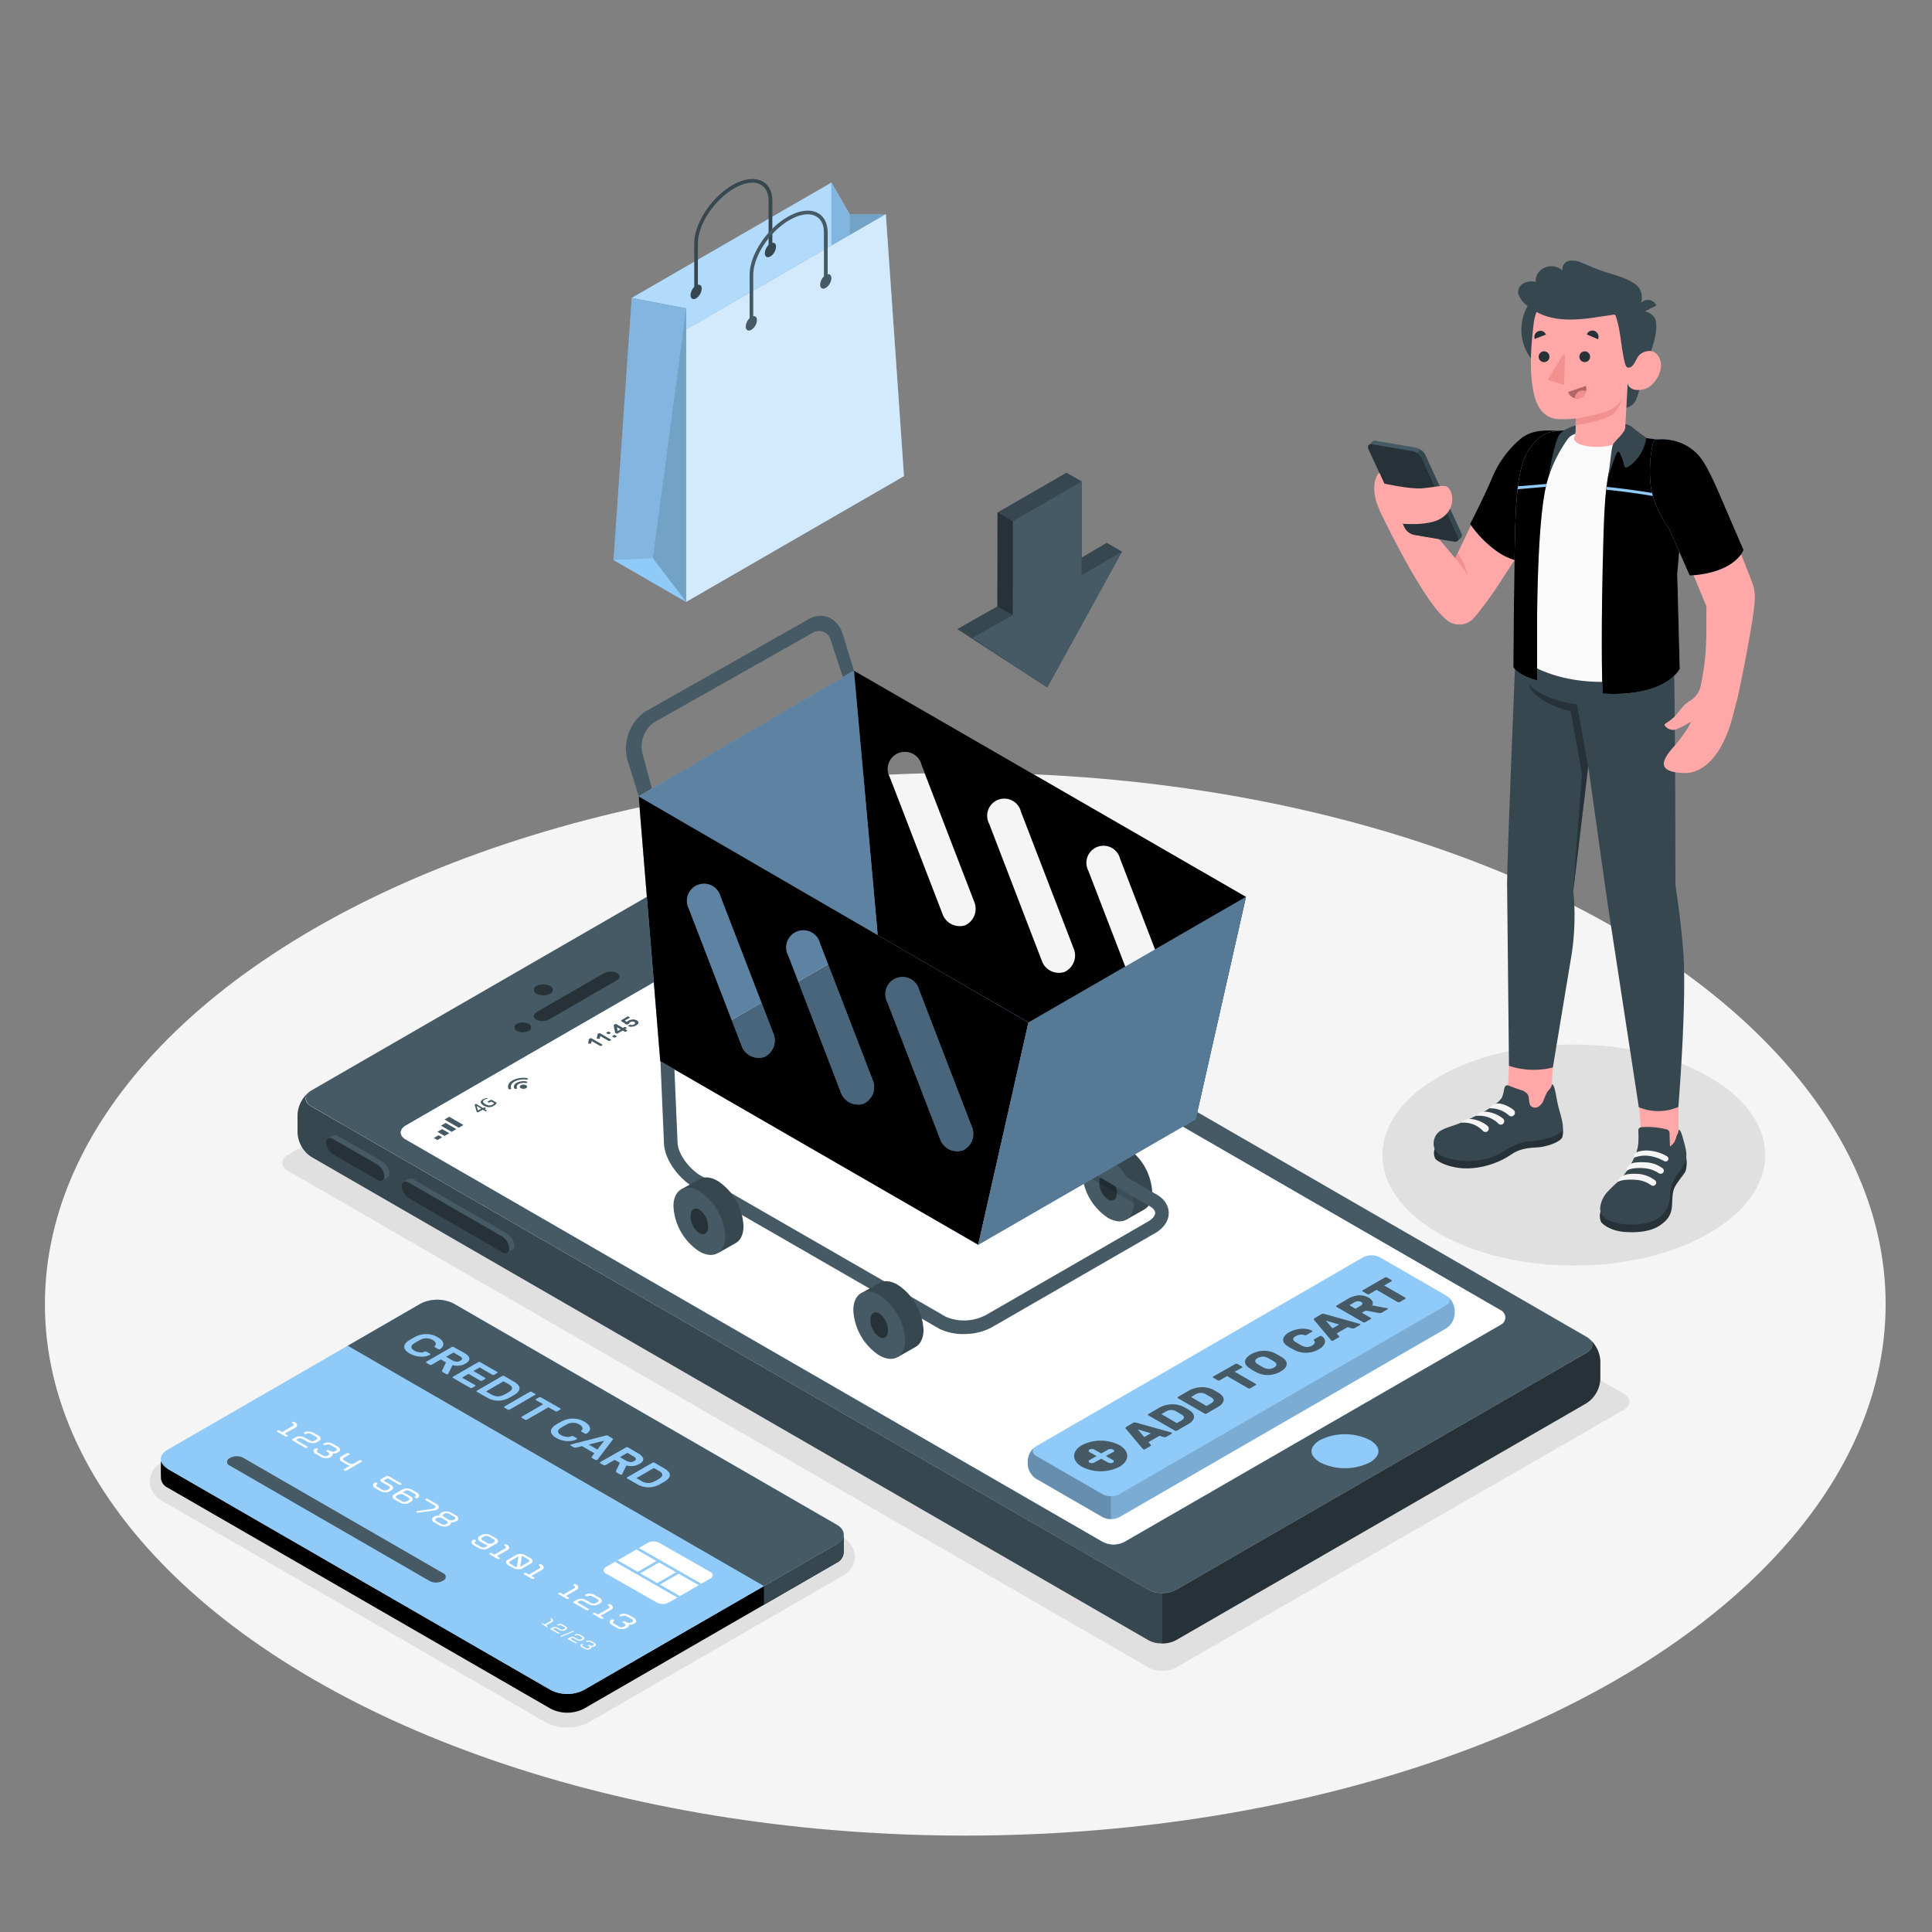 <svg xmlns="http://www.w3.org/2000/svg" xmlns:xlink="http://www.w3.org/1999/xlink" viewBox="0 0 500 500" xmlns:v="https://vecta.io/nano"><rect x="0" y="0" width="500" height="500" fill="#808080" stroke="none"/><style><![CDATA[.B{fill:#90caf9}.C{fill:#455a64}.D{fill:#37474f}.E{fill:#263238}.F{opacity:.15}.G{fill:#ffa8a7}.H{fill:#f28f8f}.I{fill:#f5f5f5}]]></style><defs><clipPath id="A"><path d="M183.84 408.51L173 414.77a3.24 3.24 0 0 1-2.94 0l-13.23-7.54a.89.89 0 0 1 0-1.69l10.84-6.26a3.24 3.24 0 0 1 2.94 0l13.22 7.54a.89.89 0 0 1 .01 1.69z" class="B"/></clipPath><path id="B" d="M388.53 342.71l-6.79 3.92-90.49 52.21a7.05 7.05 0 0 1-.73.36 6.07 6.07 0 0 1-4.66 0 7.05 7.05 0 0 1-.73-.36l-171.81-99.19-8.31-4.8a2.94 2.94 0 0 1-.78-.61c-.86-.94-.59-2.15.78-2.95l97.24-56.13a6.12 6.12 0 0 1 3.77-1 3.47 3.47 0 0 1 .93.25 3 3 0 0 1 .48.23l181.1 104.56a2.06 2.06 0 0 1 0 3.51z"/><path id="C" d="M221 173.56l6.17 68.56 82.28 47.5 13-57.51zm28.77 65.92a4.73 4.73 0 0 1-5.9-3.06l-13.6-35.29a4.44 4.44 0 1 1 8.23-3.13l13.6 35.29a4.72 4.72 0 0 1-2.32 6.19zm25.69 12.08a4.71 4.71 0 0 1-5.9-3.05L256 213.22a4.44 4.44 0 1 1 8.22-3.17l13.6 35.29a4.71 4.71 0 0 1-2.35 6.22zm25.69 12.09a4.71 4.71 0 0 1-5.9-3l-13.59-35.29a4.43 4.43 0 1 1 8.21-3.17l13.6 35.29a4.71 4.71 0 0 1-2.31 6.17z"/><path id="D" d="M165.29 206.11l5.59 68.52 82.28 47.5 13-57.5zm32.48 67.45a4.73 4.73 0 0 1-5.9-3.06l-13.59-35.29a4.43 4.43 0 1 1 8.21-3.16l13.6 35.28a4.72 4.72 0 0 1-2.32 6.23zm25.69 12.08a4.71 4.71 0 0 1-5.9-3.05L204 247.3a4.44 4.44 0 1 1 8.22-3.17l13.59 35.29a4.71 4.71 0 0 1-2.35 6.22zm25.69 12.09a4.7 4.7 0 0 1-5.89-3.05l-13.6-35.29a4.44 4.44 0 1 1 8.22-3.17l13.59 35.29a4.71 4.71 0 0 1-2.32 6.22z"/><path id="E" d="M151.13 442.19l65.43-37.78a3.08 3.08 0 0 0 1.77-2.7v-4.64l-1.78 2.52-49.55 28.6-15.89 9.17a9.47 9.47 0 0 1-8.61 0l-99.1-57.21-1.72-2c-.04 0-.09 3.42 0 4.56A3 3 0 0 0 43.4 385l99.11 57.2a9.46 9.46 0 0 0 8.62-.01z"/><path id="F" d="M183.84 408.51L173 414.77a3.24 3.24 0 0 1-2.94 0l-13.23-7.54a.89.89 0 0 1 0-1.69l10.84-6.26a3.24 3.24 0 0 1 2.94 0l13.22 7.54a.89.89 0 0 1 .01 1.69z"/><path id="G" d="M403.65,111.51c-3.43-.13-7.16-.56-10.43,2.3a26.6,26.6,0,0,0-7.14,10c-2.21,5.2-5.63,11.79-5.63,11.79a28.75,28.75,0,0,0,6.4,6.68,16.21,16.21,0,0,0,7.69,3.23Z"/><path id="H" d="M392.21 134.42c.33-7.95 1-15 3.92-18.71s4.55-4.44 11.57-4.33v.48a2.6 2.6 0 0 0-2 1.15 41.4 41.4 0 0 0-5.4 12c-2 7.73-2.39 25-2.5 34.29v16.79s-4.7-1.1-6.15-3.45c0 0 .22-30.26.56-38.22z"/><path id="I" d="M416.48 121.76c1-4.24 3.07-7 4-9.19l8.78 1.24c3.23 1.49 7.43 5 7.12 8.6l-2.3 26.06.64 24.68c-5 7.79-20 6.35-20 6.35s-.43-11.1.05-32.54c.3-12.02.44-19.8 1.71-25.2z"/><path id="J" d="M428.09 113.81a13.6 13.6 0 0 1 8.31 1.46c3.71 2.24 5 4.2 9.47 14.62l5.35 12.43s-2 5.94-13.94 6.62l-5.35-12.2s-4.44-5.53-4.85-12.36 1.01-10.57 1.01-10.57z"/></defs><ellipse cx="249.81" cy="337.53" rx="238.19" ry="137.52" class="I"/><g fill="#e0e0e0"><path d="M421.52 361.94a1.74 1.74 0 0 0-.15-.26 2 2 0 0 0-.14-.16.9.9 0 0 0-.15-.19l-.18-.17a4.21 4.21 0 0 0-.64-.45L197.57 232.15a8 8 0 0 0-7.18 0L74.51 298.87a3.37 3.37 0 0 0-.42.27s-.11.07-.15.11a2.88 2.88 0 0 0-.6.68 1 1 0 0 0-.1.17 1.31 1.31 0 0 0-.12.28 2.25 2.25 0 0 0-.05.22 1.53 1.53 0 0 0 0 .36 2 2 0 0 0 0 .25 2.29 2.29 0 0 0 .07.28 1.69 1.69 0 0 0 .12.27 3.11 3.11 0 0 0 1.25 1.24l222.7 128.55a6.79 6.79 0 0 0 2.13.73 10 10 0 0 0 1.46.12 9.87 9.87 0 0 0 1.44-.11 3.55 3.55 0 0 0 .47-.09 6.76 6.76 0 0 0 1.29-.44c.14-.06.26-.14.39-.21l115.87-66.71c1.36-.78 1.74-1.9 1.26-2.9z"/><ellipse cx="407.31" cy="298.93" rx="49.53" ry="28.6"/><path d="M146.8,447.06a11.68,11.68,0,0,1-5.76-1.43l-99.2-57.26-.09-.07a5.76,5.76,0,0,1-3-4.93,5.91,5.91,0,0,1,3.24-5l65.44-37.78a12.47,12.47,0,0,1,11.52,0L218,397.84a5.91,5.91,0,0,1,3.23,5,5.71,5.71,0,0,1-2.89,4.81,3.94,3.94,0,0,1-.4.26l-49.52,28.57-15.88,9.17a11.68,11.68,0,0,1-5.76,1.42Z"/></g><path d="M411.86 347.2a1.22 1.22 0 0 0-.16-.26 1.83 1.83 0 0 0-.13-.16.9.9 0 0 0-.16-.19l-.17-.16a3.73 3.73 0 0 0-.65-.46L194 220.9a8 8 0 0 0-7.18 0L80.58 282.21l-.43.27-.14.12a2.64 2.64 0 0 0-.6.67 1.47 1.47 0 0 0-.22.46 1.42 1.42 0 0 0 0 .22 1.47 1.47 0 0 0 0 .36 2.11 2.11 0 0 0 0 .25 2.86 2.86 0 0 0 .07.28 2.18 2.18 0 0 0 .11.27 3.13 3.13 0 0 0 1.28 1.24l216.56 125.08a6.53 6.53 0 0 0 2.13.72 8.81 8.81 0 0 0 1.46.13 8.66 8.66 0 0 0 1.44-.12 3.55 3.55 0 0 0 .47-.09 6.13 6.13 0 0 0 1.29-.44c.14-.06.26-.13.39-.2l106.2-61.32c1.41-.79 1.79-1.91 1.27-2.91zm-23.33-4.44l-6.79 3.93-90.49 52.2a5.49 5.49 0 0 1-.73.36 6.07 6.07 0 0 1-4.66 0 5.49 5.49 0 0 1-.73-.36L113.32 299.7l-8.32-4.79a3.18 3.18 0 0 1-.78-.62c-.86-.94-.59-2.14.78-2.94l97.24-56.14a6.12 6.12 0 0 1 3.77-1.05 3.47 3.47 0 0 1 .93.25 3 3 0 0 1 .48.23L388.53 339.2a2.06 2.06 0 0 1 0 3.56z" class="C"/><path d="M80.16 282.49a8.05 8.05 0 0 0-3.16 5.95v4.74a7.93 7.93 0 0 0 3.59 6.23l216.59 125.06a6.81 6.81 0 0 0 2.64.81c.32 0 .63.05 1 .06h0v-13.06h0a11.65 11.65 0 0 1-1.46-.12 6.61 6.61 0 0 1-2.14-.74L80.58 286.35c-1.83-1.05-1.98-2.72-.42-3.86z" class="D"/><path d="M354.49 372.67a14.45 14.45 0 0 0-12.82 0 5.17 5.17 0 0 0-1.92 1.75c-1.15 2 1 3.5 1.92 4.06a14.45 14.45 0 0 0 12.82 0 5.42 5.42 0 0 0 1.92-1.75c1.15-2-.97-3.5-1.92-4.06z" class="B"/><path d="M142.37 257.18a1.07 1.07 0 0 0 0-2 3.88 3.88 0 0 0-3.51 0 1.07 1.07 0 0 0 0 2 3.88 3.88 0 0 0 3.51 0zm-5.51 9.6a1 1 0 0 0 0-1.8 3.49 3.49 0 0 0-3.12 0 1 1 0 0 0 0 1.8 3.43 3.43 0 0 0 3.12 0zm5.27-2.97l17.44-10.07c1-.55 1-1.42.1-1.94a3.7 3.7 0 0 0-3.35.07l-17.44 10.06c-.95.56-1 1.42-.1 1.94a3.7 3.7 0 0 0 3.35-.06zm268.94 82.48c1.48 1.15 1.32 2.78-.48 3.82l-106.21 61.32a7.22 7.22 0 0 1-3.59.85v13.05a7.29 7.29 0 0 0 3.58-.86l106.21-61.31a7.91 7.91 0 0 0 3.59-6.22v-4.75a8.05 8.05 0 0 0-3.1-5.9z" class="E"/><path d="M131.24 319.27a4 4 0 0 1 1.86 3.08 1.14 1.14 0 0 1-.52 1.08l-1.3.76a1.37 1.37 0 0 1-1.34-.15l-24.15-14a4 4 0 0 1-1.85-3.08 1.2 1.2 0 0 1 .47-1.06l1.34-.78a1.37 1.37 0 0 1 1.34.15z" class="C"/><path d="M129.94 320l-24.15-13.94c-1-.59-1.85-.17-1.85.94a4 4 0 0 0 1.85 3.08l24.15 14c1 .59 1.86.17 1.86-.94a4 4 0 0 0-1.86-3.14z" class="E"/><path d="M98.91 300.6a4 4 0 0 1 1.86 3.09 1.17 1.17 0 0 1-.51 1.08l-1.3.76a1.37 1.37 0 0 1-1.34-.16l-11.39-6.57a4 4 0 0 1-1.85-3.08 1.15 1.15 0 0 1 .47-1.06c.22-.15 1.1-.65 1.34-.78a1.34 1.34 0 0 1 1.34.15z" class="C"/><path d="M97.62 301.35l-11.39-6.57c-1-.59-1.85-.17-1.85.94a4 4 0 0 0 1.85 3.08l11.39 6.57c1 .59 1.85.17 1.85-.94a4 4 0 0 0-1.85-3.08z" class="E"/><use xlink:href="#B" class="B"/><use xlink:href="#B" fill="#fff" opacity=".8"/><g class="C"><path d="M125.54 287.51a.48.48 0 0 1-.14-.05l-.47-.28-1.15.67a.18.18 0 0 1-.2 0l-.17-.09-.08-.06a.43.43 0 0 1 0-.07l-.48-1.69a.23.23 0 0 1 0-.07.17.17 0 0 1 .06-.06l.16-.09a.28.28 0 0 1 .15 0 .37.37 0 0 1 .15.05l1.66 1 .26-.14a.18.18 0 0 1 .13 0 .3.3 0 0 1 .15.05l.11.06c.05 0 .08.06.08.08s0 .05-.07.08l-.25.15.48.27a.19.19 0 0 1 .08.08s0 .05-.08.08l-.19.12a.37.37 0 0 1-.19-.09zm-1-.6l-1.18-.69.35 1.17z"/><path d="M126.62 286.55a3.2 3.2 0 0 1-1.44-.44c-.47-.28-.73-.55-.76-.83s.16-.54.56-.78a3.43 3.43 0 0 1 .52-.23 2.78 2.78 0 0 1 .53-.11h.08l.1.19h-.07a1.94 1.94 0 0 0-.75.24c-.27.16-.4.34-.38.54s.22.39.59.6a2.33 2.33 0 0 0 1 .35 1.65 1.65 0 0 0 .89-.21l.26-.18a.73.73 0 0 0 .15-.17l-.78-.45-.48.27a.19.19 0 0 1-.14 0 .3.3 0 0 1-.14-.05l-.11-.06s-.08-.06-.08-.08 0-.05.07-.08l.76-.44a.34.34 0 0 1 .16 0 .29.29 0 0 1 .17.06l1.11.64a.18.18 0 0 1 .08.06v.06a1.29 1.29 0 0 1-.66.66 2.41 2.41 0 0 1-1.24.44zm9.51-5.7c.37.22.37.56 0 .77a1.42 1.42 0 0 1-1.33 0c-.37-.21-.37-.55 0-.77a1.48 1.48 0 0 1 1.33 0zm-2.42-.63c-.67.39-.88.95-.62 1.44a.43.43 0 0 0 .4.15h0c.22 0 .38-.15.31-.27-.19-.35 0-.74.43-1a2.65 2.65 0 0 1 1.75-.25c.22 0 .44 0 .47-.18h0c0-.11-.09-.2-.26-.24a4 4 0 0 0-2.48.35z"/><path d="M132.64 279.61c-1 .57-1.36 1.38-1.07 2.13 0 .11.21.18.4.17h0c.22 0 .36-.14.31-.26-.23-.61.06-1.27.87-1.74a5.08 5.08 0 0 1 3-.51c.22 0 .43 0 .45-.18h0c0-.11-.11-.21-.3-.23a6.08 6.08 0 0 0-3.66.62zm19.67-9.52a.21.21 0 0 1-.11 0v-.07l.2-1v-.07l.06-.06.35-.2a.2.2 0 0 1 .11 0 .21.21 0 0 1 .12 0l2.86 1.65a.06.06 0 0 1 0 .06.07.07 0 0 1 0 .07l-.36.21a.24.24 0 0 1-.12 0 .21.21 0 0 1-.12 0l-2.18-1.26-.12.58-.06.06a.27.27 0 0 1-.13 0zm2.24-1.29a.21.21 0 0 1-.12 0 .09.09 0 0 1 0-.07l.21-1a.19.19 0 0 1 0-.07l.05-.06.35-.2a.21.21 0 0 1 .12 0 .24.24 0 0 1 .12 0l2.85 1.65v.07a.07.07 0 0 1 0 .06l-.36.21a.21.21 0 0 1-.12 0h-.12l-2.18-1.26-.13.65a.14.14 0 0 1-.07.06.22.22 0 0 1-.12 0zm2.8-1.8a.27.27 0 0 1 .12 0 .21.21 0 0 1 .12 0l.44.25a.06.06 0 0 1 0 .06.08.08 0 0 1 0 .07l-.41.24h-.12a.21.21 0 0 1-.12 0l-.44-.25a.08.08 0 0 1 0-.07.09.09 0 0 1 0-.07zm1.55.89a.26.26 0 0 1 .24 0l.43.25s.05 0 .05.07a.1.1 0 0 1-.05.07l-.41.23a.25.25 0 0 1-.24 0l-.43-.25s-.05 0-.05-.07a.07.07 0 0 1 .05-.06zm3.03-.89a.26.26 0 0 1-.24 0l-.53-.3-1.37.79h-.12a.22.22 0 0 1-.12 0l-.31-.18c-.05 0-.07-.05-.08-.08a.17.17 0 0 1 0-.1l-.34-1.75a.15.15 0 0 1 .07-.17l.34-.2h.12.11l1.77 1 .38-.22h.12.12l.31.19a.07.07 0 0 1 .05.06s0 .05-.05.07l-.38.22.54.31s.05 0 0 .07a.08.08 0 0 1 0 .07zm-1.33-.62l-.94-.55.19 1zm.13-2.16a.1.1 0 0 1 0-.07v-.07l1.66-1a.25.25 0 0 1 .24 0l.31.18s.05 0 .05.07 0 .05-.05.07l-1.24.71.52.36a.73.73 0 0 1 .18-.17l.18-.12a2.47 2.47 0 0 1 .53-.22 2.13 2.13 0 0 1 .56-.1 2.09 2.09 0 0 1 .56 0 2 2 0 0 1 .53.2 1 1 0 0 1 .39.34.45.45 0 0 1 .08.33.53.53 0 0 1-.17.32 2.19 2.19 0 0 1-.4.3 3.33 3.33 0 0 1-.59.26 2.91 2.91 0 0 1-.55.1 2.67 2.67 0 0 1-.5 0 1.65 1.65 0 0 1-.41-.14s-.05 0-.05-.07 0-.05.05-.07l.36-.21h.11.12a1.23 1.23 0 0 0 .25.05h.24l.22-.07.2-.1c.17-.1.26-.2.27-.32s-.06-.21-.22-.3a.81.81 0 0 0-.48-.1 1.16 1.16 0 0 0-.55.15 1.46 1.46 0 0 0-.19.13.58.58 0 0 0-.08.1.2.2 0 0 1 0 .08.19.19 0 0 1-.08.07l-.41.24h-.12-.11zm-47.53 30.82l-.92-.53 1.22-.71.92.53-1.22.71zm1.84-1.06l-1.84-1.06 1.22-.71 1.84 1.06-1.22.71zm1.84-1.06l-2.76-1.6 1.22-.7 2.77 1.59-1.23.71zm1.84-1.06l-3.68-2.13 1.23-.71 3.67 2.13-1.22.71zm83.18-51.48a1.37 1.37 0 0 0-.72.11l-4.59 2.64c-.3.17-.22.49.17.72l1.68 1a2 2 0 0 0 .81.24 1.43 1.43 0 0 0 .36 0 1 1 0 0 0 .36-.1l4.59-2.64c.29-.18.22-.49-.18-.72l-1.67-1a2 2 0 0 0-.81-.25zm-2.7 4.5a.78.78 0 0 1-.34-.12l-1.68-1c-.29-.17-.35-.42-.13-.55l4.59-2.64a.53.53 0 0 1 .19-.06h.11a.81.81 0 0 1 .35.12l1.67 1c.29.17.35.42.14.54l-4.59 2.65a.64.64 0 0 1-.31.06zm-.99-1.96l2 1.14-.72.42a.44.44 0 0 1-.25 0l-1.47-.85c-.21-.12-.26-.31-.1-.41z"/><path d="M198.55 242.73l.86-.5 1.98 1.14-.87.5-1.97-1.14zm1.2-.69l.85-.5 1.99 1.15-.86.5-1.98-1.15zm2.18-1.11l1.43.83c.26.15.21.37-.15.57l-.29.17-2-1.15.69-.39a.41.41 0 0 1 .32-.03zm.96-.41a1.23 1.23 0 0 1 .85.23l.31.18c.34.2.53.42.4.5l-.21.14-1.58-.91zm-12.68 7.58l3.56-3.09 1.88 2.67-2.46-.67-2.98 1.09z"/></g><path d="M266 378.05v.88a4.82 4.82 0 0 0 2.19 3.79l17.16 9.9a4.83 4.83 0 0 0 4.38 0l84.57-48.85a4.85 4.85 0 0 0 2.19-3.8v-.87a4.85 4.85 0 0 0-2.19-3.8l-17.16-9.9a4.83 4.83 0 0 0-4.38 0l-84.57 48.86a4.85 4.85 0 0 0-2.19 3.79z" class="B"/><path d="M374.55 335.5c.91.69.81 1.7-.29 2.33l-84.57 48.86a4.61 4.61 0 0 1-2.19.53v5.92a4.44 4.44 0 0 0 2.2-.52l84.56-48.85a4.88 4.88 0 0 0 2.19-3.8v-.87a4.87 4.87 0 0 0-1.9-3.6z" class="F"/><path d="M267.82 374.49a4.9 4.9 0 0 0-1.86 3.56v.88a4.81 4.81 0 0 0 2.2 3.79l17.15 9.9a4.38 4.38 0 0 0 2.19.52v-5.92a4.58 4.58 0 0 1-2.19-.53l-17.16-9.9c-1.09-.62-1.15-1.6-.33-2.3z" opacity=".3"/><path d="M293.21 368.25a.88.88 0 0 1 .44-.12 2.06 2.06 0 0 1 .39.05l9 2.52.2.07a.16.16 0 0 1 .09.14s0 .09-.09.13l-1.34.77a.79.79 0 0 1-.39.12.8.8 0 0 1-.29 0l-1.18-.34-2.82 1.63.59.68a.24.24 0 0 1 .06.17c0 .07-.07.14-.21.22l-1.34.77a.41.41 0 0 1-.23.06.45.45 0 0 1-.24-.06.28.28 0 0 1-.11-.11l-4.38-5.2a.39.39 0 0 1-.08-.22c0-.09.07-.17.21-.25zm2.92 3.67l1.72-1-3.41-1zm3.87-7.59a6.68 6.68 0 0 1 1.56-.65 7.85 7.85 0 0 1 1.65-.25 6.31 6.31 0 0 1 1.63.15 6 6 0 0 1 1.48.52l.41.23.36.21.35.2.38.23a3 3 0 0 1 .93.86 1.52 1.52 0 0 1 .26.92 1.79 1.79 0 0 1-.42.95 3.89 3.89 0 0 1-1.11.89l-2.86 1.65a.52.52 0 0 1-.29.07.49.49 0 0 1-.28-.07l-6.86-3.95c-.08-.05-.12-.1-.12-.17a.18.18 0 0 1 .12-.16zm4.31.88a2.63 2.63 0 0 0-2.66.13l-1.08.63 4 2.33 1.13-.66c.89-.51.95-1 .17-1.51l-.41-.25-.38-.22-.37-.21zm3.36-5.31a6.68 6.68 0 0 1 1.56-.65 7.84 7.84 0 0 1 1.66-.25 6.74 6.74 0 0 1 1.62.15 5.76 5.76 0 0 1 1.48.52l.42.23.35.21.35.2.39.23a3.08 3.08 0 0 1 .92.86 1.46 1.46 0 0 1 .26.92 1.69 1.69 0 0 1-.41.95 4 4 0 0 1-1.11.89l-2.87 1.65a.51.51 0 0 1-.28.07.52.52 0 0 1-.29-.07l-6.86-3.95a.22.22 0 0 1-.12-.17.19.19 0 0 1 .12-.16zm4.31.88a2.63 2.63 0 0 0-2.66.13l-1.08.63 4 2.33 1.14-.66c.89-.51.94-1 .17-1.51l-.41-.25-.38-.22-.38-.21zm7.72-7.78a.51.51 0 0 1 .28-.07.52.52 0 0 1 .29.07l1.13.65a.18.18 0 0 1 .11.16.19.19 0 0 1-.11.17l-1.87 1.02 5.44 3.14c.08 0 .12.1.12.17a.19.19 0 0 1-.12.16l-1.39.8a.49.49 0 0 1-.28.07.52.52 0 0 1-.29-.07l-5.44-3.14-1.87 1.08a.65.65 0 0 1-.29.07.58.58 0 0 1-.28-.07l-1.13-.65c-.08-.05-.12-.1-.12-.17a.19.19 0 0 1 .12-.16zm3.64 1.06a3 3 0 0 1-.86-.8 1.4 1.4 0 0 1-.27-.9 1.83 1.83 0 0 1 .41-.95 4.28 4.28 0 0 1 1.15-.93 6.75 6.75 0 0 1 1.61-.66 7.3 7.3 0 0 1 1.64-.24 6.17 6.17 0 0 1 1.56.16 5.77 5.77 0 0 1 1.38.49l1 .54.91.55a3 3 0 0 1 .86.8 1.4 1.4 0 0 1 .27.9 1.65 1.65 0 0 1-.41 1 3.89 3.89 0 0 1-1.15.92 6.59 6.59 0 0 1-1.61.68 7.2 7.2 0 0 1-1.64.23 6.17 6.17 0 0 1-1.56-.16 5.93 5.93 0 0 1-1.38-.49l-1-.53zm6.49-1.63l-.4-.26-.46-.28-.49-.27-.43-.22a2.54 2.54 0 0 0-.6-.22 2.74 2.74 0 0 0-.64-.08 2.63 2.63 0 0 0-.67.09 2.94 2.94 0 0 0-.67.27 1.49 1.49 0 0 0-.47.39.64.64 0 0 0-.15.39.62.62 0 0 0 .13.37 1.43 1.43 0 0 0 .38.34 3.59 3.59 0 0 0 .38.25l.47.28.48.27a4.83 4.83 0 0 0 .45.23 2.91 2.91 0 0 0 1.25.3 2.46 2.46 0 0 0 1.33-.37c.44-.25.64-.5.62-.76a1 1 0 0 0-.51-.72zm5.38-5.17l.37.23.5.29.51.3.41.21a2.49 2.49 0 0 0 .56.21 2.59 2.59 0 0 0 .63.1 3.14 3.14 0 0 0 .67-.08 2.48 2.48 0 0 0 .71-.29 1.73 1.73 0 0 0 .5-.39.87.87 0 0 0 .18-.34.47.47 0 0 0 0-.29 1 1 0 0 0-.16-.23.59.59 0 0 1-.12-.21s.06-.11.18-.18l1.39-.8a.55.55 0 0 1 .46 0 1.93 1.93 0 0 1 .76.74 1.29 1.29 0 0 1 .13.88 2.21 2.21 0 0 1-.49.93 4.06 4.06 0 0 1-1.1.87 6.42 6.42 0 0 1-1.59.65 6.7 6.7 0 0 1-1.64.24 6.2 6.2 0 0 1-1.57-.16 5.16 5.16 0 0 1-1.37-.49l-1-.52c-.38-.19-.64-.38-.93-.57a2.74 2.74 0 0 1-.86-.78 1.5 1.5 0 0 1-.26-.91 1.73 1.73 0 0 1 .4-.95 3.83 3.83 0 0 1 1.14-.92 6.51 6.51 0 0 1 1.51-.63 8.3 8.3 0 0 1 1.6-.29 6.44 6.44 0 0 1 1.53.08 3.94 3.94 0 0 1 1.28.43.17.17 0 0 1 .1.14.14.14 0 0 1-.1.13l-1.39.81a.62.62 0 0 1-.31.1 2.36 2.36 0 0 1-.35-.07 2.15 2.15 0 0 0-.4-.09 2 2 0 0 0-.5 0 3.47 3.47 0 0 0-.59.1 3 3 0 0 0-.68.3 1.46 1.46 0 0 0-.5.41.62.62 0 0 0-.14.38.64.64 0 0 0 .16.37 2.37 2.37 0 0 0 .37.29zm6.72-7.14a.88.88 0 0 1 .44-.12 2.06 2.06 0 0 1 .39.05l9 2.52.2.07c.07 0 .1.08.1.14s0 .09-.1.13l-1.33.77a.86.86 0 0 1-.4.12 1 1 0 0 1-.28 0l-1.18-.34-2.83 1.63.59.68a.24.24 0 0 1 .06.17c0 .07-.07.14-.21.22l-1.34.78a.55.55 0 0 1-.46 0 .34.34 0 0 1-.12-.12l-4.37-5.2a.33.33 0 0 1-.08-.22c0-.09.06-.17.2-.26zm2.92 3.67l1.72-1-3.41-1zm3.94-7.63a7.85 7.85 0 0 1 1.4-.63 5.87 5.87 0 0 1 1.38-.29 4.78 4.78 0 0 1 1.36.1 4.48 4.48 0 0 1 1.28.5 2.16 2.16 0 0 1 1 1 1 1 0 0 1-.13 1l3.84.7a.37.37 0 0 1 .15.05c.07 0 .1.08.1.14s0 .09-.1.13l-1.44.83a.66.66 0 0 1-.4.12h-.33l-3.45-.63-1 .56 2.27 1.31c.08 0 .12.1.12.17a.19.19 0 0 1-.12.16l-1.39.8a.51.51 0 0 1-.28.07.52.52 0 0 1-.29-.07l-6.86-3.95a.19.19 0 0 1-.11-.17.2.2 0 0 1 .11-.17zm2 2.55L352 338a1.33 1.33 0 0 0 .57-.52c.08-.18 0-.36-.32-.53a1.36 1.36 0 0 0-.91-.18 2.48 2.48 0 0 0-.91.32l-1.2.7zm7.6-8.09a.64.64 0 0 1 .58 0l1.12.65a.19.19 0 0 1 .12.16c0 .07 0 .12-.12.17l-1.87 1.08 5.45 3.14a.19.19 0 0 1 .11.17.18.18 0 0 1-.11.16l-1.39.81a.73.73 0 0 1-.58 0l-5.44-3.15-1.87 1.08a.61.61 0 0 1-.28.07.62.62 0 0 1-.29-.07l-1.13-.65a.21.21 0 0 1-.11-.17.19.19 0 0 1 .11-.16zM280 374c-2.69 1.55-2.69 4.06 0 5.6a10.72 10.72 0 0 0 9.71 0c2.68-1.54 2.68-4.05 0-5.6a10.72 10.72 0 0 0-9.71 0zm8 1.83l-1.8 1 1.8 1a.36.36 0 0 1 0 .69 1.31 1.31 0 0 1-1.19 0l-1.81-1-1.8 1a1.31 1.31 0 0 1-1.19 0 .36.36 0 0 1 0-.69l1.8-1-1.8-1a.36.36 0 0 1 0-.69 1.31 1.31 0 0 1 1.19 0l1.8 1 1.81-1a1.31 1.31 0 0 1 1.19 0 .362.362 0 0 1-.08.72z" class="C"/><path d="M298.2 308.63a14.86 14.86 0 0 0-6.66-11.7c-1.94-1.14-3.69-1.19-4.93-.38h0l-4.55 2.56 9.55 16.47 4.51-2.56h0c1.26-.69 2.06-2.2 2.08-4.39z" class="D"/><path d="M286.81 299.61a14.91 14.91 0 0 1 6.66 11.7c0 4.3-3.06 6-6.76 3.85a14.91 14.91 0 0 1-6.66-11.7c.03-4.3 3.06-6.02 6.76-3.85z" class="C"/><path d="M284.49 306.06c0-1.68 1-2.45 2.29-1.71a5.43 5.43 0 0 1 2.25 4.37c0 1.68-1 2.44-2.29 1.71a5.48 5.48 0 0 1-2.25-4.37z" class="E"/><path d="M293.47 311.31a12.35 12.35 0 0 0-.92-4.5L281 300.1a5.78 5.78 0 0 0-.94 3.36v.16l13.4 7.78s.01-.06.01-.09z" class="F"/><path d="M250.32 345.22a14.41 14.41 0 0 1-7.12-1.28l-63-36.31c-3.81-1.92-8.09-6.9-8.36-11.62l-1.93-44.91 3.51-.2 1.94 44.92c.18 3.2 3.53 7.22 6.41 8.66l63.05 36.32a12.11 12.11 0 0 0 10.58-.61l42-24.22c1-.66 1.59-1.45 1.55-2.12s-.67-1.33-1.74-1.87l-67.49-39.18c-3.8-1.91-8.06-6.9-8.33-11.62l-.94-24.91 3.51-.19.94 24.9c.18 3.22 3.53 7.23 6.4 8.67l67.49 39.19c2.25 1.13 3.55 2.84 3.67 4.81s-1 3.88-3.13 5.26l-42 24.22a14.57 14.57 0 0 1-7.01 2.09z" class="C"/><path d="M239 344.21a14.86 14.86 0 0 0-6.66-11.7c-1.94-1.14-3.69-1.2-4.92-.38h0l-4.56 2.56 9.55 16.47 4.51-2.56h0c1.24-.69 2.08-2.2 2.08-4.39z" class="D"/><path d="M227.59 335.19a14.86 14.86 0 0 1 6.66 11.71c0 4.29-3.05 6-6.76 3.84a14.88 14.88 0 0 1-6.65-11.7c.03-4.29 3.05-6.04 6.75-3.85z" class="C"/><path d="M225.27 341.64c0-1.68 1-2.45 2.29-1.71a5.41 5.41 0 0 1 2.25 4.37c0 1.67-1 2.44-2.28 1.7a5.44 5.44 0 0 1-2.26-4.36z" class="E"/><path d="M192.42 317.36a14.86 14.86 0 0 0-6.63-11.71c-1.95-1.14-3.69-1.2-4.93-.39h0l-4.56 2.55 9.52 16.49 4.52-2.56h0c1.26-.68 2.06-2.19 2.08-4.38z" class="D"/><path d="M181.05 308.33a14.88 14.88 0 0 1 6.64 11.67c0 4.29-3.07 6-6.77 3.83a14.86 14.86 0 0 1-6.63-11.71c.03-4.26 3.06-5.97 6.76-3.79z" class="C"/><path d="M178.72 314.76c0-1.67 1-2.44 2.29-1.7a5.45 5.45 0 0 1 2.25 4.37c0 1.68-1 2.44-2.3 1.71a5.49 5.49 0 0 1-2.24-4.38z" class="E"/><path d="M162.38,196.68a11.71,11.71,0,0,1,4.49-12.46l41.91-23.69c3.81-2.5,8-.76,9.32,3.59l2.91,9.43-2.88,1.68L215,165.7a3.17,3.17,0,0,0-5-1.75L169.19,187a7.69,7.69,0,0,0-2.93,8l2.46,9.05-3.43,2Z" class="C"/><path d="M227.18 242.12l-56.3 32.51 82.28 47.5 56.3-32.51-82.28-47.5z" class="B"/><path d="M227.18 242.12l-56.3 32.51 82.28 47.5 56.3-32.51-82.28-47.5z" opacity=".5"/><path d="M165.29 206.11l55.72-32.55 6.17 68.56-56.3 32.51-5.59-68.52z" class="B"/><path d="M165.29 206.11l55.72-32.55 6.17 68.56-56.3 32.51-5.59-68.52z" opacity=".35"/><use xlink:href="#C" class="B"/><use xlink:href="#C" opacity=".23"/><use xlink:href="#D" class="B"/><use xlink:href="#D" class="F"/><path d="M266.15 264.63l56.3-32.51-12.99 57.51-56.3 32.5 12.99-57.5z" class="B"/><path d="M266.15 264.63l56.3-32.51-12.99 57.51-56.3 32.5 12.99-57.5z" opacity=".4"/><path d="M286.43 140.48l-6.5 3.81.02-19.69-3.94-2.27-17.84 10.3-.03 24.29-10.4 5.89 23.28 15.1 19.35-35.16-3.94-2.27z" class="D"/><path d="M262.11 134.9l-.03 24.29-10.4 5.9 19.34 12.82 19.35-35.16-10.45 6.14.03-24.29-17.84 10.3z" class="C"/><path d="M258.17 132.63l3.94 2.27-.03 24.29-3.94-2.27.03-24.29z" class="E"/><path d="M177.57 155.77l56.38-32.55-4.7-67.82-51.68 29.84v70.53z" class="B"/><path d="M177.57 155.77l56.38-32.55-4.7-67.82-51.68 29.84v70.53z" fill="#fff" opacity=".6"/><path d="M177.57 85.24v-5.43l-14.1-2.71 51.68-29.84 4.7 8.14h9.4l-51.68 29.84z" class="B"/><path d="M177.57 85.24v-5.43l-14.1-2.71 51.68-29.84 4.7 8.14h9.4l-51.68 29.84z" fill="#fff" opacity=".3"/><path d="M215.15 47.26v16.28l4.7-2.71V55.4l-4.7-8.14z" class="B"/><path d="M215.15 47.26v16.28l4.7-2.71V55.4l-4.7-8.14z" opacity=".1"/><path d="M229.25 55.4h-9.4v5.43l9.4-5.43z" class="B"/><path d="M229.25 55.4h-9.4v5.43l9.4-5.43z" opacity=".2"/><path d="M163.47 77.1l-4.7 67.82 18.8 10.85V85.24v-5.43l-14.1-2.71z" class="B"/><path d="M163.47 77.1l-4.7 67.82 18.8 10.85V85.24v-5.43l-14.1-2.71z" opacity=".1"/><path d="M177.57 79.81l-9.4 70.53 9.4 5.43V79.81z" class="B"/><path d="M177.57 79.81l-9.4 70.53 9.4 5.43V79.81z" opacity=".2"/><path d="M177.57 155.77l-8.62-11.31-10.18.46 18.8 10.85z" class="B"/><g class="D"><path d="M178.71 76.38c0 .92.64 1.3 1.44.84a3.22 3.22 0 0 0 1.45-2.51c0-.92-.65-1.3-1.45-.84a3.21 3.21 0 0 0-1.44 2.51zm19.23-10.85c0 .92.65 1.3 1.45.83a3.19 3.19 0 0 0 1.45-2.5c0-.92-.65-1.3-1.45-.84a3.21 3.21 0 0 0-1.45 2.51z"/><path d="M180.15 75.33a.49.49 0 0 1-.48-.48V63c0-5.17 4.42-11.92 9.86-15.06 3-1.75 5.9-2.09 7.89-.94 1.59.91 2.46 2.69 2.46 5v12a.49.49 0 0 1-.49.48.48.48 0 0 1-.48-.48V52c0-2-.69-3.44-2-4.18-1.68-1-4.21-.63-6.92.94-5.17 3-9.38 9.36-9.38 14.22v11.87a.49.49 0 0 1-.46.48z"/></g><g class="C"><path d="M193 84.52c0 .92.65 1.29 1.45.83a3.19 3.19 0 0 0 1.45-2.5c0-.92-.65-1.3-1.45-.84a3.21 3.21 0 0 0-1.45 2.51zm19.26-10.85c0 .92.65 1.29 1.45.83a3.19 3.19 0 0 0 1.45-2.5c0-.93-.65-1.3-1.45-.84a3.19 3.19 0 0 0-1.45 2.51z"/><path d="M194.47 83.47A.48.48 0 0 1 194 83V71.13c0-5.16 4.42-11.91 9.86-15 3-1.75 5.9-2.09 7.89-.94 1.58.91 2.45 2.69 2.45 5v12a.48.48 0 0 1-.48.49.49.49 0 0 1-.49-.49v-12c0-2-.68-3.43-2-4.17-1.68-1-4.2-.63-6.92.94-5.17 3-9.37 9.36-9.37 14.21V83a.49.49 0 0 1-.47.47z"/></g><use xlink:href="#E" class="B"/><use xlink:href="#E" class="F"/><path d="M197.7 410.47h0v4.83l18.86-10.89a3.08 3.08 0 0 0 1.77-2.7v-4.64l-1.78 2.52z" class="D"/><path d="M216.57,399.59a.23.23,0,0,0,.09-.08c2.28-1.35,2.24-3.55-.09-4.9l-99.12-57.22a9.53,9.53,0,0,0-8.61,0L43.4,375.17c-2.36,1.36-2.37,3.55-.09,4.91l.09.07,99.1,57.21a9.47,9.47,0,0,0,8.61,0L167,428.19Z" class="B"/><path d="M197.7,410.47l18.87-10.88a.23.23,0,0,0,.09-.08c2.28-1.35,2.24-3.55-.09-4.9l-99.12-57.22a9.53,9.53,0,0,0-8.61,0L90,348.28Z" class="C"/><path d="M41.68 378.17v4.56A3 3 0 0 0 43.4 385l99.11 57.2a9.12 9.12 0 0 0 5.46 1v-4.83a9.32 9.32 0 0 1-5.47-1l-99.1-57.22-1.72-1.98z" class="F"/><path d="M73.76 371.69l-1.92-1.11a.25.25 0 0 1-.14-.17c0-.07 0-.12.1-.17a.6.6 0 0 1 .29-.06.7.7 0 0 1 .3.08l.64.37L75.8 369a.33.33 0 0 0 .2-.33c0-.14-.11-.25-.28-.36h0a.26.26 0 0 1-.15-.18.18.18 0 0 1 .11-.16.43.43 0 0 1 .32.03.58.58 0 0 1 .3.08h0a1 1 0 0 1 .58.71.66.66 0 0 1-.4.67L73.67 371l.64.37c.09.05.14.11.14.18s0 .12-.1.17a.52.52 0 0 1-.29 0 .56.56 0 0 1-.3-.03zm5.81 1.44l-1.28-.74a1.31 1.31 0 0 0-.61-.16 1.06 1.06 0 0 0-.58.12l-.41.23s-.06.05 0 .09 0 .06.07.09l2.72 1.57a.25.25 0 0 1 .14.17.16.16 0 0 1-.1.17.52.52 0 0 1-.29.06.75.75 0 0 1-.31-.09l-3.19-1.84a.26.26 0 0 1-.15-.18.16.16 0 0 1 .1-.16l.83-.48a2.08 2.08 0 0 1 1.16-.24 2.71 2.71 0 0 1 1.23.33l1.27.74a1.4 1.4 0 0 0 .62.17 1 1 0 0 0 .58-.12l.55-.31a.34.34 0 0 0 .21-.34.56.56 0 0 0-.3-.36l-1.27-.73a1.36 1.36 0 0 0-.62-.17 1.06 1.06 0 0 0-.58.12.58.58 0 0 1-.28.06.63.63 0 0 1-.31-.09.26.26 0 0 1-.15-.17.17.17 0 0 1 .11-.17 2 2 0 0 1 1.15-.24 2.56 2.56 0 0 1 1.23.34l1.28.74a1 1 0 0 1 .58.71.66.66 0 0 1-.41.66l-.55.32a2.08 2.08 0 0 1-1.16.24 2.63 2.63 0 0 1-1.28-.34zm6.11 3.87l-.28.16a2.14 2.14 0 0 1-1.15.23A2.67 2.67 0 0 1 83 377l-1.28-.74a1 1 0 0 1-.58-.71.68.68 0 0 1 .41-.67.52.52 0 0 1 .29-.05.65.65 0 0 1 .31.08.27.27 0 0 1 .14.18.15.15 0 0 1-.1.16.33.33 0 0 0-.2.34.48.48 0 0 0 .29.35l1.27.74a1.36 1.36 0 0 0 .62.17 1 1 0 0 0 .57-.12l.28-.16a.33.33 0 0 0 .2-.33.48.48 0 0 0-.29-.36l-.31-.18c-.09-.06-.14-.11-.15-.18s0-.12.1-.17a.64.64 0 0 1 .6 0l.32.18a1.32 1.32 0 0 0 .61.17 1 1 0 0 0 .58-.12l.28-.16a.33.33 0 0 0 .2-.33.5.5 0 0 0-.29-.36l-1.28-.73a1.32 1.32 0 0 0-.61-.17 1.06 1.06 0 0 0-.58.12.51.51 0 0 1-.29.05.62.62 0 0 1-.31-.08.28.28 0 0 1-.14-.17.17.17 0 0 1 .1-.17 2.08 2.08 0 0 1 1.16-.24 2.63 2.63 0 0 1 1.23.34l1.27.73a1 1 0 0 1 .58.71.66.66 0 0 1-.41.67l-.27.16a1.8 1.8 0 0 1-.58.2 3.9 3.9 0 0 1-.69 0 .56.56 0 0 1 0 .4 1 1 0 0 1-.37.45zm3.71 3.62a.62.62 0 0 1-.31-.08.27.27 0 0 1-.14-.18.16.16 0 0 1 .1-.16l1.54-.89a2.54 2.54 0 0 1-.79-.28l-1.28-.74a1 1 0 0 1-.58-.71.66.66 0 0 1 .41-.66l1.38-.8a.62.62 0 0 1 .29-.06.65.65 0 0 1 .31.08.27.27 0 0 1 .14.18c0 .07 0 .12-.1.17l-1.38.8a.34.34 0 0 0-.21.33.53.53 0 0 0 .29.35l1.28.74a1.35 1.35 0 0 0 .61.17 1 1 0 0 0 .58-.12l1.38-.8a.65.65 0 0 1 .29-.06.75.75 0 0 1 .31.08.26.26 0 0 1 .14.18.16.16 0 0 1-.1.17l-3.87 2.24a.51.51 0 0 1-.29.05zm9.94 2.48v.09a.18.18 0 0 0 .07.09l1.76 1a1 1 0 0 1 .58.71.67.67 0 0 1-.41.67l-.55.32a2.17 2.17 0 0 1-1.16.23 2.66 2.66 0 0 1-1.22-.33l-1.28-.74a1 1 0 0 1-.58-.71.67.67 0 0 1 .41-.67.62.62 0 0 1 .29-.06.8.8 0 0 1 .31.09.27.27 0 0 1 .14.18.16.16 0 0 1-.1.16.33.33 0 0 0-.21.34.53.53 0 0 0 .29.35l1.28.74a1.31 1.31 0 0 0 .61.16 1 1 0 0 0 .58-.11l.55-.32a.34.34 0 0 0 .21-.34.53.53 0 0 0-.29-.35l-1.92-1.11a.53.53 0 0 1-.29-.35.32.32 0 0 1 .21-.33l1.38-.8a.45.45 0 0 1 .29-.06.61.61 0 0 1 .3.08l3.2 1.84a.27.27 0 0 1 .14.18c0 .07 0 .12-.1.17a.6.6 0 0 1-.29.06.7.7 0 0 1-.3-.09l-2.72-1.57h-.15a.24.24 0 0 0-.15 0zm5.61 3.4l1.28.74a1 1 0 0 1 .58.71.67.67 0 0 1-.41.67l-.55.32a2.15 2.15 0 0 1-1.16.23 2.63 2.63 0 0 1-1.23-.34l-1.27-.73a1 1 0 0 1-.58-.71.66.66 0 0 1 .4-.67l2.22-1.28a2.14 2.14 0 0 1 1.15-.23 2.67 2.67 0 0 1 1.23.33l1.28.74a1 1 0 0 1 .58.71.67.67 0 0 1-.41.67.43.43 0 0 1-.29.06.66.66 0 0 1-.3-.09.26.26 0 0 1-.15-.17c0-.07 0-.12.1-.17s.23-.2.21-.33a.51.51 0 0 0-.3-.36l-1.27-.74a1.35 1.35 0 0 0-.62-.16 1.1 1.1 0 0 0-.57.11l-.71.41a2.63 2.63 0 0 1 .79.28zm-2.3.59a.33.33 0 0 0-.2.33.5.5 0 0 0 .29.36l1.28.74a1.35 1.35 0 0 0 .61.17 1 1 0 0 0 .58-.12l.56-.32a.33.33 0 0 0 .2-.33.51.51 0 0 0-.3-.36l-1.27-.74a1.36 1.36 0 0 0-.62-.17 1 1 0 0 0-.57.12zm9.67 3.82l-3.79.53H108h-.08a.36.36 0 0 1-.16-.17q0-.09.12-.18a1.37 1.37 0 0 1 .44-.06l3.51-.53a1 1 0 0 0 .33-.09l.27-.1.09-.05a.33.33 0 0 0 .2-.34.48.48 0 0 0-.29-.35l-.64-.37-.31-.18-1.28-.74a.26.26 0 0 1-.15-.18.16.16 0 0 1 .1-.16.46.46 0 0 1 .29-.06.62.62 0 0 1 .31.08l1.28.74.32.18.64.37a1 1 0 0 1 .57.71.66.66 0 0 1-.4.67 3.39 3.39 0 0 1-.45.19 2.28 2.28 0 0 1-.4.09zm4.02 3.76l-.28.16a2 2 0 0 1-1.15.24 2.56 2.56 0 0 1-1.23-.34l-1.28-.73a1 1 0 0 1-.58-.71.68.68 0 0 1 .41-.67l.28-.16a1.82 1.82 0 0 1 .57-.2 2.63 2.63 0 0 1 .69 0 .62.62 0 0 1 0-.4 1 1 0 0 1 .35-.33l.27-.16a2.17 2.17 0 0 1 1.16-.23 2.74 2.74 0 0 1 1.23.33l1.27.74a1 1 0 0 1 .58.71.66.66 0 0 1-.4.67l-.28.16a1.8 1.8 0 0 1-.58.19 2.63 2.63 0 0 1-.69 0 .56.56 0 0 1 0 .4.83.83 0 0 1-.34.33zm1.3-1.48a.33.33 0 0 0 .2-.34.5.5 0 0 0-.29-.35l-1.28-.74a1.32 1.32 0 0 0-.61-.17 1.28 1.28 0 0 0-.58.12l-.27.16a.33.33 0 0 0-.21.34.53.53 0 0 0 .29.35l1.28.74a1.31 1.31 0 0 0 .61.16 1.14 1.14 0 0 0 .58-.11zm-1.94 1.11a.31.31 0 0 0 .2-.33.48.48 0 0 0-.29-.35l-1.27-.74a1.36 1.36 0 0 0-.62-.17 1 1 0 0 0-.57.12l-.28.16a.33.33 0 0 0-.2.33.48.48 0 0 0 .29.36l1.27.73a1.25 1.25 0 0 0 .62.17 1 1 0 0 0 .57-.12zm8.2 6.33l-1.28-.74a1 1 0 0 1-.58-.7.66.66 0 0 1 .41-.67.6.6 0 0 1 .29-.06.66.66 0 0 1 .31.09.28.28 0 0 1 .14.17.17.17 0 0 1-.1.17.34.34 0 0 0-.21.33.52.52 0 0 0 .29.36l1.28.73a1.36 1.36 0 0 0 .62.17 1.16 1.16 0 0 0 .58-.11l.7-.41a2.54 2.54 0 0 1-.8-.29l-1.27-.73a1 1 0 0 1-.58-.71.67.67 0 0 1 .41-.67l.55-.32a2.17 2.17 0 0 1 1.16-.23 2.66 2.66 0 0 1 1.22.33l1.28.74a1 1 0 0 1 .58.71.66.66 0 0 1-.4.67l-2.22 1.27a2 2 0 0 1-1.15.24 2.56 2.56 0 0 1-1.23-.34zm4-1.54a.33.33 0 0 0 .2-.34.48.48 0 0 0-.29-.35l-1.28-.74a1.35 1.35 0 0 0-.61-.17 1 1 0 0 0-.58.12l-.55.32a.34.34 0 0 0-.21.33.52.52 0 0 0 .29.36l1.28.73a1.21 1.21 0 0 0 .61.17 1.08 1.08 0 0 0 .59-.11zm.78 4.31l-1.91-1.11a.26.26 0 0 1-.15-.18.15.15 0 0 1 .1-.16.45.45 0 0 1 .29-.06.62.62 0 0 1 .31.08l.64.37 2.76-1.6a.35.35 0 0 0 .21-.33.51.51 0 0 0-.28-.35h0a.26.26 0 0 1-.15-.17c0-.07 0-.12.1-.17a.62.62 0 0 1 .29-.06.54.54 0 0 1 .31.09h0a1 1 0 0 1 .58.7.67.67 0 0 1-.41.67l-2.76 1.6.63.37a.26.26 0 0 1 .15.17.17.17 0 0 1-.11.17.49.49 0 0 1-.28.06.75.75 0 0 1-.32-.09zm4.16 2.39l-1.28-.73a1 1 0 0 1-.58-.71.67.67 0 0 1 .41-.67l2.21-1.28a2.17 2.17 0 0 1 1.16-.23 2.66 2.66 0 0 1 1.22.33l1.28.74a1 1 0 0 1 .58.71.67.67 0 0 1-.41.67l-2.21 1.27a2.08 2.08 0 0 1-1.16.24 2.55 2.55 0 0 1-1.22-.34zm-.73-1.05l1.28.74a1.6 1.6 0 0 0 .37.13l.43-2.81-2.18 1.25a.34.34 0 0 0-.21.33.52.52 0 0 0 .31.36zm4.6-1.18l-1.28-.74a1.35 1.35 0 0 0-.37-.13l-.43 2.81 2.16-1.25a.34.34 0 0 0 .21-.34.53.53 0 0 0-.29-.35zm.91 5l-1.92-1.11a.27.27 0 0 1-.14-.18.15.15 0 0 1 .1-.16.45.45 0 0 1 .29-.06.62.62 0 0 1 .31.08l.64.37 2.76-1.6a.34.34 0 0 0 .21-.33.53.53 0 0 0-.29-.35h0a.28.28 0 0 1-.14-.17c0-.07 0-.12.1-.17a.64.64 0 0 1 .6 0h0a1 1 0 0 1 .58.7.66.66 0 0 1-.41.67l-2.77 1.6.64.37a.26.26 0 0 1 .15.18.18.18 0 0 1-.11.16.5.5 0 0 1-.29.06.74.74 0 0 1-.31-.06zm8.94 5.16l-1.92-1.11a.28.28 0 0 1-.14-.17.16.16 0 0 1 .1-.17.62.62 0 0 1 .29-.06.75.75 0 0 1 .31.08l.64.37 2.76-1.6a.34.34 0 0 0 .21-.33.51.51 0 0 0-.28-.35h0c-.09-.06-.14-.11-.15-.18s0-.12.1-.17a.62.62 0 0 1 .29-.06.75.75 0 0 1 .31.09h0a1 1 0 0 1 .58.71.67.67 0 0 1-.41.66l-2.77 1.6.64.37a.26.26 0 0 1 .15.18.18.18 0 0 1-.11.16.43.43 0 0 1-.29.06.61.61 0 0 1-.31-.08zm5.81 1.44l-1.27-.74a1.36 1.36 0 0 0-.62-.17 1 1 0 0 0-.57.12l-.42.24a.08.08 0 0 0 0 .08.13.13 0 0 0 .07.09l2.72 1.57c.09 0 .14.11.14.18s0 .12-.1.17a.6.6 0 0 1-.29.06.7.7 0 0 1-.3-.09l-3.2-1.84a.24.24 0 0 1-.14-.18c0-.07 0-.12.1-.17l.83-.48a2.14 2.14 0 0 1 1.15-.23 2.67 2.67 0 0 1 1.23.33l1.28.74a1.32 1.32 0 0 0 .61.17 1 1 0 0 0 .58-.12l.56-.32a.33.33 0 0 0 .2-.33.52.52 0 0 0-.29-.36l-1.28-.74a1.35 1.35 0 0 0-.61-.16 1 1 0 0 0-.58.12.54.54 0 0 1-.29 0 .62.62 0 0 1-.31-.08.27.27 0 0 1-.14-.18.15.15 0 0 1 .1-.16 2.06 2.06 0 0 1 1.16-.24 2.55 2.55 0 0 1 1.22.34l1.28.73a1 1 0 0 1 .58.71.65.65 0 0 1-.4.67l-.56.32a2 2 0 0 1-1.15.24 2.75 2.75 0 0 1-1.29-.29zm3.13 3.72l-1.92-1.11a.28.28 0 0 1-.14-.17.16.16 0 0 1 .1-.17.62.62 0 0 1 .29-.06.75.75 0 0 1 .31.08l.64.37 2.76-1.59a.33.33 0 0 0 .2-.33.48.48 0 0 0-.28-.36h0a.27.27 0 0 1-.14-.18c0-.07 0-.12.1-.16a.52.52 0 0 1 .29-.07.8.8 0 0 1 .31.09h0a1 1 0 0 1 .58.71.66.66 0 0 1-.41.66l-2.77 1.6.64.37a.26.26 0 0 1 .15.18.18.18 0 0 1-.11.16.43.43 0 0 1-.29.06.61.61 0 0 1-.31-.08zm6.81 2.34l-.27.16a2.17 2.17 0 0 1-1.16.23 2.66 2.66 0 0 1-1.22-.33l-1.28-.74a1 1 0 0 1-.58-.71.67.67 0 0 1 .41-.67.49.49 0 0 1 .28-.05.62.62 0 0 1 .31.08.26.26 0 0 1 .15.18.18.18 0 0 1-.1.16.33.33 0 0 0-.21.34.5.5 0 0 0 .29.35l1.28.74a1.32 1.32 0 0 0 .61.17 1 1 0 0 0 .58-.12l.28-.16a.33.33 0 0 0 .2-.34.5.5 0 0 0-.29-.35l-.32-.18a.3.3 0 0 1-.15-.18.19.19 0 0 1 .11-.17.58.58 0 0 1 .28-.06.75.75 0 0 1 .31.09l.32.18a1.36 1.36 0 0 0 .62.17 1.06 1.06 0 0 0 .58-.12l.27-.16a.35.35 0 0 0 .21-.33.54.54 0 0 0-.29-.36l-1.28-.73a1.25 1.25 0 0 0-.62-.17 1 1 0 0 0-.57.12.65.65 0 0 1-.29.06.75.75 0 0 1-.31-.09.26.26 0 0 1-.15-.18.18.18 0 0 1 .11-.16 2 2 0 0 1 1.15-.24 2.56 2.56 0 0 1 1.23.34l1.28.73a1 1 0 0 1 .58.71.67.67 0 0 1-.41.67l-.28.16a1.82 1.82 0 0 1-.57.2 3.9 3.9 0 0 1-.69 0 .59.59 0 0 1 0 .39.88.88 0 0 1-.4.37zm-20.89-.22l-1.12-.65s-.08-.06-.08-.1v-.1a.43.43 0 0 1 .17 0 .35.35 0 0 1 .18.05l.38.21 1.61-.93a.19.19 0 0 0 .12-.19.32.32 0 0 0-.16-.21h0a.19.19 0 0 1-.09-.11.11.11 0 0 1 .06-.09.31.31 0 0 1 .17 0 .48.48 0 0 1 .18.05h0a.59.59 0 0 1 .34.42.4.4 0 0 1-.24.39l-1.61.93.37.21a.19.19 0 0 1 .09.11.09.09 0 0 1-.07.09.27.27 0 0 1-.16 0 .48.48 0 0 1-.14-.08zm3.39.85l-.74-.43a.84.84 0 0 0-.36-.1.69.69 0 0 0-.34.07l-.24.14a.05.05 0 0 0 0 .05.07.07 0 0 0 0 .05l1.59.92c.05 0 .08.06.08.1s0 .07-.06.1a.23.23 0 0 1-.17 0 .34.34 0 0 1-.17 0l-1.87-1.07a.14.14 0 0 1-.08-.11.08.08 0 0 1 .05-.09l.49-.28a1.17 1.17 0 0 1 .67-.14 1.51 1.51 0 0 1 .72.19l.75.43a.69.69 0 0 0 .36.1.49.49 0 0 0 .33-.07l.33-.18a.2.2 0 0 0 .12-.2c0-.08-.07-.14-.18-.21l-.74-.43a.8.8 0 0 0-.36-.09.52.52 0 0 0-.34.07.4.4 0 0 1-.17 0 .34.34 0 0 1-.17-.05.17.17 0 0 1-.09-.1.12.12 0 0 1 .06-.1 1.27 1.27 0 0 1 .68-.14 1.47 1.47 0 0 1 .71.2l.75.43a.59.59 0 0 1 .34.41.38.38 0 0 1-.24.39l-.32.19a1.29 1.29 0 0 1-.68.14 1.55 1.55 0 0 1-.71-.19zm4.48 2.58l-.75-.43a.69.69 0 0 0-.36-.09.58.58 0 0 0-.33.06l-.25.14v.05a.08.08 0 0 0 .05 0l1.58.92a.17.17 0 0 1 .09.1.11.11 0 0 1-.06.1.31.31 0 0 1-.17 0 .48.48 0 0 1-.18-.05l-1.9-.99c-.05 0-.08-.06-.08-.1a.08.08 0 0 1 .06-.1l.48-.28a1.29 1.29 0 0 1 .68-.14 1.47 1.47 0 0 1 .71.2l.75.43a.8.8 0 0 0 .36.1.69.69 0 0 0 .34-.07l.32-.19c.09 0 .13-.11.12-.19a.31.31 0 0 0-.17-.21l-.75-.43a.8.8 0 0 0-.36-.1.58.58 0 0 0-.33.07.31.31 0 0 1-.17 0 .48.48 0 0 1-.18 0 .19.19 0 0 1-.09-.11.12.12 0 0 1 .06-.1 1.21 1.21 0 0 1 .68-.13 1.54 1.54 0 0 1 .72.19l.74.43a.59.59 0 0 1 .34.42.4.4 0 0 1-.24.39l-.32.18a1.17 1.17 0 0 1-.67.14 1.48 1.48 0 0 1-.72-.21zm3.56 2.25l-.16.09a1.17 1.17 0 0 1-.67.14 1.55 1.55 0 0 1-.72-.2l-.74-.43a.56.56 0 0 1-.34-.41.38.38 0 0 1 .24-.39.26.26 0 0 1 .16 0 .34.34 0 0 1 .18 0 .19.19 0 0 1 .09.11.12.12 0 0 1-.06.1c-.09.05-.13.11-.12.19a.31.31 0 0 0 .17.21l.74.43a.88.88 0 0 0 .36.1.69.69 0 0 0 .34-.07l.16-.1c.09 0 .13-.11.12-.19a.31.31 0 0 0-.17-.21l-.19-.11s-.08-.06-.08-.1 0-.07.06-.1a.4.4 0 0 1 .17 0 .37.37 0 0 1 .18 0l.18.11a.74.74 0 0 0 .36.09.52.52 0 0 0 .34-.07l.16-.09a.19.19 0 0 0 .12-.19.31.31 0 0 0-.17-.21l-.74-.43a.88.88 0 0 0-.36-.1.69.69 0 0 0-.34.07.24.24 0 0 1-.17 0 .48.48 0 0 1-.18 0 .14.14 0 0 1-.08-.11s0-.07.06-.1a1.26 1.26 0 0 1 .67-.13 1.54 1.54 0 0 1 .72.19l.74.43a.59.59 0 0 1 .34.42.4.4 0 0 1-.24.39l-.16.09a1 1 0 0 1-.33.11 1.4 1.4 0 0 1-.41 0 .34.34 0 0 1 0 .24.46.46 0 0 1-.23.23zm-7.79-3.12h0a.13.13 0 0 1 .07-.16l3.24-1.35a.12.12 0 0 1 .16.07.12.12 0 0 1-.06.16l-3.24 1.35a.13.13 0 0 1-.17-.07z" fill="#fff"/><use xlink:href="#F" class="B"/><g clip-path="url(#A)"><use xlink:href="#F" fill="#fff" opacity=".8"/><g class="B"><path d="M183.44 411.74l.99-.2-21.67-12.41-1 .19 21.68 12.42z"/><path d="M169.65 409.96l1 .19 5.52-3.19-1-.19-5.52 3.19zm-5.16-2.86l1 .19 5.51-3.18-.99-.19-5.52 3.18z"/><path d="M177.9 414.93l1-.19-21.67-12.42-1 .2 21.67 12.41z"/></g></g><path d="M114.69 407.15l-51.78-29.89a3.6 3.6 0 0 0-3.26 0l-.23.13a1 1 0 0 0 0 1.88l51.79 29.9a3.6 3.6 0 0 0 3.26 0l.22-.13a1 1 0 0 0 0-1.89z" class="C"/><path d="M109.88 349.77a.79.79 0 0 1 .3 0 .62.62 0 0 1 .26.07l.81.47c.08.05.12.1.12.16s0 .12-.12.16a4.43 4.43 0 0 1-1 .36 5.29 5.29 0 0 1-1.29.12 6.55 6.55 0 0 1-1.46-.22 6.18 6.18 0 0 1-1.55-.65 3.53 3.53 0 0 1-1-.83 1.41 1.41 0 0 1-.33-.86 1.37 1.37 0 0 1 .3-.84 3.56 3.56 0 0 1 .87-.79l.83-.5.87-.48a5.91 5.91 0 0 1 1.37-.5 6 6 0 0 1 1.46-.18 6.26 6.26 0 0 1 1.48.19 5.64 5.64 0 0 1 1.44.6 4 4 0 0 1 1.13.89 1.61 1.61 0 0 1 .37.85 1.12 1.12 0 0 1-.21.74 2.49 2.49 0 0 1-.61.6.5.5 0 0 1-.27.07.77.77 0 0 1-.28-.07l-.82-.48a.21.21 0 0 1-.12-.14q0-.09.09-.18a.93.93 0 0 0 .25-.31.67.67 0 0 0 0-.37 1 1 0 0 0-.24-.43 2.32 2.32 0 0 0-.59-.45 2.79 2.79 0 0 0-.81-.32 3.21 3.21 0 0 0-.81-.1 3.49 3.49 0 0 0-.79.1 3.27 3.27 0 0 0-.72.28l-.87.47-.82.5a2.28 2.28 0 0 0-.48.42.77.77 0 0 0-.17.45.72.72 0 0 0 .16.47 1.76 1.76 0 0 0 .57.47 3.3 3.3 0 0 0 .78.34 3.46 3.46 0 0 0 .73.14 2.86 2.86 0 0 0 .66 0 2 2 0 0 0 .51-.22zm10.26.36c.84.49 1.29 1 1.33 1.45s-.27.91-1 1.31a4.15 4.15 0 0 1-1.6.53 4.61 4.61 0 0 1-1.76-.13l-1.1 2.25-.08.08a.52.52 0 0 1-.23.05.51.51 0 0 1-.22-.05l-.86-.5c-.13-.07-.2-.15-.2-.22a.36.36 0 0 1 0-.19l1-2.12-1.34-.77-2.35 1.36a.6.6 0 0 1-.27.06.61.61 0 0 1-.28-.06l-.81-.47a.19.19 0 0 1-.11-.16.18.18 0 0 1 .11-.16l6.51-3.76a.51.51 0 0 1 .28-.07.47.47 0 0 1 .27.07zm-4.69 1l1.46.85a3.19 3.19 0 0 0 1.12.41 1.74 1.74 0 0 0 1.11-.24c.38-.22.52-.43.42-.64a1.83 1.83 0 0 0-.73-.64l-1.46-.84zm7.48 7.31a.16.16 0 0 1 0 .31l-.72.42a.64.64 0 0 1-.54 0l-4.43-2.56a.18.18 0 0 1-.11-.16.19.19 0 0 1 .11-.16l6.52-3.76a.54.54 0 0 1 .27-.06.57.57 0 0 1 .27.06l4.35 2.51a.19.19 0 0 1 .11.16.21.21 0 0 1-.11.16l-.72.41a.64.64 0 0 1-.54 0l-3.26-1.88-1.61.92 3 1.76a.18.18 0 0 1 .11.16.16.16 0 0 1-.11.15l-.71.42a.61.61 0 0 1-.28.06.54.54 0 0 1-.27-.06l-3-1.76-1.67 1zm10.07-.88a4 4 0 0 1 1.1.87 1.43 1.43 0 0 1 .36.85 1.3 1.3 0 0 1-.32.83 3.49 3.49 0 0 1-.91.8c-.47.31-1 .59-1.49.87a6.91 6.91 0 0 1-1.39.52 5.43 5.43 0 0 1-1.44.19 5.7 5.7 0 0 1-1.46-.2 6.16 6.16 0 0 1-1.47-.62l-2.54-1.47a.16.16 0 0 1 0-.31l6.52-3.77a.57.57 0 0 1 .27-.06.61.61 0 0 1 .28.06zm-1.13 2.57a2 2 0 0 0 .47-.42.77.77 0 0 0 .17-.46.8.8 0 0 0-.19-.49 2.25 2.25 0 0 0-.64-.5l-1.35-.78-4.54 2.62 1.4.81a3.33 3.33 0 0 0 1.66.46 3.49 3.49 0 0 0 .79-.1 3.35 3.35 0 0 0 .73-.28c.55-.27 1.05-.56 1.52-.86zm-1.3 4.17a.16.16 0 0 1-.11-.15.17.17 0 0 1 .11-.16l6.51-3.76a.51.51 0 0 1 .28-.07.47.47 0 0 1 .27.07l.82.47a.16.16 0 0 1 0 .31l-6.52 3.77a.6.6 0 0 1-.27.06.61.61 0 0 1-.28-.06zm14.43.18a.18.18 0 0 1 .11.16q0 .09-.12.15l-.71.42a.6.6 0 0 1-.27.06.61.61 0 0 1-.28-.06l-1.81-1-5.53 3.19a.71.71 0 0 1-.27.07.77.77 0 0 1-.28-.07l-.81-.47a.21.21 0 0 1-.12-.16.19.19 0 0 1 .12-.15l5.53-3.2-1.82-1.05a.16.16 0 0 1-.11-.15.17.17 0 0 1 .11-.16l.72-.42a.54.54 0 0 1 .27-.06.57.57 0 0 1 .27.06zm2.84 7.21a.63.63 0 0 1 .3-.05.57.57 0 0 1 .25.07l.82.47a.18.18 0 0 1 .12.16q0 .09-.12.15a4.43 4.43 0 0 1-1 .36 5.29 5.29 0 0 1-1.29.12 6.51 6.51 0 0 1-1.46-.21 5.87 5.87 0 0 1-1.55-.66 3.24 3.24 0 0 1-1-.83 1.38 1.38 0 0 1-.33-.85 1.32 1.32 0 0 1 .3-.85 3.57 3.57 0 0 1 .87-.79l.83-.5.87-.47a6.23 6.23 0 0 1 1.37-.51 5.55 5.55 0 0 1 1.46-.17 5.78 5.78 0 0 1 1.48.19 5.27 5.27 0 0 1 1.44.59 3.83 3.83 0 0 1 1.13.9 1.55 1.55 0 0 1 .37.84 1.13 1.13 0 0 1-.21.75 2.29 2.29 0 0 1-.61.59.44.44 0 0 1-.28.07.6.6 0 0 1-.27-.07l-.82-.47a.25.25 0 0 1-.12-.15c0-.06 0-.12.08-.18a.91.91 0 0 0 .26-.3.7.7 0 0 0 0-.38 1 1 0 0 0-.24-.42 2.32 2.32 0 0 0-.59-.45 3.14 3.14 0 0 0-.81-.33 3.25 3.25 0 0 0-.81-.09 3 3 0 0 0-.79.1 3.83 3.83 0 0 0-.72.27l-.87.48-.82.5a1.83 1.83 0 0 0-.48.42.86.86 0 0 0-.18.45.85.85 0 0 0 .17.47 1.9 1.9 0 0 0 .57.47 3.77 3.77 0 0 0 .78.34 4.24 4.24 0 0 0 .73.14 3.56 3.56 0 0 0 .66 0 2 2 0 0 0 .51-.17zm10.64.57c.1.06.16.13.15.19a.4.4 0 0 1-.11.23l-3.91 5.11h-.06a.64.64 0 0 1-.54 0l-.73-.42c-.13-.08-.2-.15-.2-.21a.43.43 0 0 1 .06-.17l.68-.89-3.19-1.84-1.55.39a1.09 1.09 0 0 1-.28 0 .65.65 0 0 1-.37-.11l-.72-.42a.17.17 0 0 1-.11-.16.18.18 0 0 1 .11-.15h.08l8.85-2.25a1.68 1.68 0 0 1 .4-.07.68.68 0 0 1 .33.09zm-3.88 2.88l1.77-2.3-4 1zm10.54.97c.84.48 1.28 1 1.33 1.44s-.28.92-1 1.32a4.2 4.2 0 0 1-1.6.53 4.61 4.61 0 0 1-1.76-.13l-1.1 2.24a.2.2 0 0 1-.08.08.41.41 0 0 1-.23.06.4.4 0 0 1-.22-.06l-.85-.49c-.14-.08-.21-.16-.21-.23a.48.48 0 0 1 0-.18l1-2.12-1.34-.77-2.35 1.35a.47.47 0 0 1-.27.07.45.45 0 0 1-.27-.07l-.82-.47a.17.17 0 0 1-.11-.16.16.16 0 0 1 .11-.15l6.63-3.77a.64.64 0 0 1 .54 0zm-4.7 1l1.46.84a3.41 3.41 0 0 0 1.13.42 1.67 1.67 0 0 0 1.1-.25q.57-.33.42-.63a1.7 1.7 0 0 0-.73-.64l-1.46-.85zm11.45 2.89a3.89 3.89 0 0 1 1.1.86 1.34 1.34 0 0 1 .36.85 1.39 1.39 0 0 1-.31.84 3.94 3.94 0 0 1-.92.8l-1.49.86a7.1 7.1 0 0 1-1.39.53 5.78 5.78 0 0 1-1.43.18 5.72 5.72 0 0 1-1.47-.2 6.3 6.3 0 0 1-1.46-.61l-2.54-1.47a.19.19 0 0 1-.11-.16.18.18 0 0 1 .11-.16l6.51-3.76a.5.5 0 0 1 .28-.06.47.47 0 0 1 .27.06zm-1.13 2.56a2 2 0 0 0 .48-.42.77.77 0 0 0 .17-.46.82.82 0 0 0-.2-.49 2.15 2.15 0 0 0-.63-.49l-1.35-.78-4.54 2.62 1.4.81a3.09 3.09 0 0 0 .83.34 3 3 0 0 0 .83.11 3.06 3.06 0 0 0 .79-.1 3.56 3.56 0 0 0 .73-.28c.52-.23 1.02-.52 1.49-.82z" class="B"/><path d="M387.24 122.1l-10.62 22.36-10.68-12.58h-9s10.8 23 17.24 28.38a5.08 5.08 0 0 0 7.37-.44 95 95 0 0 0 7.23-10l7.38-11.28 6.42-27c-5.58-.42-11.3 1.87-15.34 10.56z" class="G"/><use xlink:href="#G" class="B"/><use xlink:href="#G" opacity=".45"/><path d="M376.62,144.46a38.18,38.18,0,0,1,3.29,4.48s-1.15-4.24-2.71-5.69Z" class="H"/><path d="M354.27 115.17h0l.85-.89h0a1.07 1.07 0 0 1 .95-.2l10.34 1.76a3.71 3.71 0 0 1 2.47 1.89l9.3 20.21a1 1 0 0 1 0 1.09h0l-.88.92h0a1.06 1.06 0 0 1-1 .2L366 138.4a3.72 3.72 0 0 1-2.47-1.9l-9.3-20.21c-.23-.5-.23-.9.04-1.12z" class="C"/><path d="M377.3 138.85l-9.3-20.22a3.73 3.73 0 0 0-2.47-1.89L355.19 115c-1-.16-1.4.42-1 1.31l9.3 20.21a3.72 3.72 0 0 0 2.47 1.9l10.34 1.75c.96.15 1.41-.44 1-1.32z" class="E"/><path d="M366.69,117.21a3.66,3.66,0,0,1,1.32,1.43l9.3,20.2a1,1,0,0,1,0,1.06l.83-.86h0a1,1,0,0,0,0-1.08l-9.3-20.21a3.46,3.46,0,0,0-1.22-1.35Z" class="D"/><path d="M359.16 135.16c-4.28-4.91-4.16-11.06-2.19-12.84l1.3 2.84s6.55 1.46 9.7 1.22 5.72-1 6.58-.38c1.83 1.29 2.36 6.77-2.88 8.77-4.45 1.69-12.51.39-12.51.39zm75.25 161.35c-2.77 1.49-6.14 1.37-9.42 0l-1.37-17.92 10.79 1.41zm-33.07-10.71c-2.33 5.05-6.55 3.65-11.3.42l.84-18h11.45z" class="G"/><path d="M414.23,313.47a4.11,4.11,0,0,0,.12,2.77c.36.56,2.42,2.33,6.16,2.59,3.57.26,6.76-.22,8.85-1.55s3.11-2.8,3.31-4.83,0-4,.94-5.57,2.32-3.07,2.63-3.85a7.88,7.88,0,0,0,0-4.14Z" class="E"/><path d="M424 295.72a9.91 9.91 0 0 1-.43 2.26 21.13 21.13 0 0 1-2.19 4.48 20.46 20.46 0 0 1-1.49 2.1c-1.08 1.28-2.42 2.33-3.56 3.57a7.25 7.25 0 0 0-2.21 4.38c-.15 2.8 2.89 3.75 5.23 4.17a17.27 17.27 0 0 0 7.6-.38 7 7 0 0 0 5.12-5.58c.13-.78.08-1.58.18-2.36a11.09 11.09 0 0 1 2.17-4.9 14.28 14.28 0 0 0 1.67-2.66c.73-1.74.15-3.69-.32-5.41-.4-1.49-.86-3.18-1.38-3a1.85 1.85 0 0 1-.13.9 4 4 0 0 0-.41.88 6.89 6.89 0 0 1-.42 1.15 3 3 0 0 1-1.25 1.37l-.1-3.17a1.48 1.48 0 0 0-.24-.93 1.51 1.51 0 0 0-.9-.39 19.55 19.55 0 0 0-6-.49 1 1 0 0 0-.8.35 1.16 1.16 0 0 0-.14.71 27.08 27.08 0 0 1 0 2.95z" class="D"/><path d="M421 303c1-.78 3.38-.79 4.66-.65a7.77 7.77 0 0 1 3.63 1.27.83.83 0 0 0 1.07-.08h0a.79.79 0 0 0-.08-1.19 7.88 7.88 0 0 0-4.09-1.52c-3.14-.22-4.06.32-4.06.32s-1.42.96-1.13 1.85zm-2.38 2.91c1.32-.77 3.88-.66 5.16-.53a7.35 7.35 0 0 1 3.53 1.35.82.82 0 0 0 1.07-.09h0a.77.77 0 0 0-.08-1.19 8.19 8.19 0 0 0-4.17-1.63c-3.14-.22-4 .42-4 .42a2.6 2.6 0 0 0-1.51 1.67zm8.84-8.04a7.65 7.65 0 0 0-3.95.33c-.55.31-.92 1.18-.56 1.4a7.34 7.34 0 0 1 3.5-.48 10.45 10.45 0 0 1 3.4.94c.27.12.59.28.87.44a.74.74 0 0 0 1-.32h0a.69.69 0 0 0-.27-.9 10.05 10.05 0 0 0-3.99-1.41z" class="I"/><path d="M371.28,297.32a3.39,3.39,0,0,0,.14,2.49c.35.73,4.16,2.88,9.3,2.53a21.31,21.31,0,0,0,10.62-3.71c2-1.3,4-1.54,6.54-1.69s5.89-1.41,6.44-2.6a5.63,5.63,0,0,0-.08-3.24Z" class="E"/><path d="M391.93,281.52,390.6,281a1.07,1.07,0,0,0-.76-.08c-.33.12-.46.51-.55.85a12.77,12.77,0,0,1-.56,2.23,5.45,5.45,0,0,1-1.44,1.51,23.42,23.42,0,0,1-4.11,2.65c-1.68.9-3.32,1.6-5.06,2.38s-4.11,1.28-5.49,2.22c-2,1.36-2.28,4.77,0,6.12,2,1.16,7.19,2.42,12.66.87,3-.84,6.28-4,10.19-4.33,2.49-.19,7.19-.89,8.79-2.78.59-.84-.2-3.49-.84-5.78-.71-2.51-1-6.42-1.81-6.2-.06.83-.78,1.32-1.22,2a15.46,15.46,0,0,0-.89,2,3.59,3.59,0,0,1-1.3,1.71,1.65,1.65,0,0,1-2-.11c-.73-.76-.3-2.09-.83-3a3.09,3.09,0,0,0-1.75-1.15Z" class="D"/><path d="M385.5 286.84a2.33 2.33 0 0 1 1.84-1.23c1.13-.21 3.13.62 4.37 1.65a.92.92 0 0 1-.14 1.53h0a.92.92 0 0 1-1.06-.12 7.09 7.09 0 0 0-5.01-1.83zm-3.5 1.96a2.66 2.66 0 0 1 2.18-1.12 8.31 8.31 0 0 1 4.78 1.79.9.9 0 0 1-.12 1.48h0a.87.87 0 0 1-1-.11 7.11 7.11 0 0 0-5.84-2.04zm-3.88 1.77a3 3 0 0 1 2.26-1 7.92 7.92 0 0 1 4.58 1.81.9.9 0 0 1-.12 1.48h0a.89.89 0 0 1-1-.12 6.82 6.82 0 0 0-5.72-2.17z" class="I"/><path d="M433 161.62c.64 19.61.59 67 .59 67 .21 2.44 1.2 7.45 2 17.21 1.06 12.71-1.23 40.64-1.23 40.64a13 13 0 0 1-10.24.06l-8.02-52.33-5.06-35.84-3.87 32.24a65.85 65.85 0 0 1-.39 16.12l-4.9 29.54a20.26 20.26 0 0 1-11.36-.43l-.48-46.52c-.11-6.11 2.71-72.53 2.71-72.53z" class="D"/><path d="M411,198.36l-2.9-16.07s-8-.7-12.48-5.18c0,0,.79,4.39,10.9,7l2.89,16.26-2.28,30.2Z" class="E"/><path d="M393.74 126.61c.86-6.28 1.69-14.72 11.42-15.11l12.56.6c3.09.81 15.11 2.23 15.11 2.23l.23 27.24s.76 19.64.53 30.15c-9 5.7-28.55 7.55-40.84-1.78-.37-8.67.13-37.11.99-43.33z" fill="#fafafa"/><path d="M395.35 79.19a12.43 12.43 0 0 0 5.5 17.37l-2.26 1.56 22.58 2-.29 5.44a4.06 4.06 0 0 0 2.41-1.82c.81-1.45 3-10.35 3-10.35 2.12-4.86 3.16-9.86 1.64-11.52a4.24 4.24 0 0 0-2.25-1.3l3-1.51a2.41 2.41 0 0 0-3.27-1.19 2.48 2.48 0 0 0-.68.51 6.31 6.31 0 0 0 .15-1 4.44 4.44 0 0 0-.67-2.83 5.3 5.3 0 0 0-1.59-1.39c-2.54-1.59-5.55-2.18-8.38-3.18-1.6-.57-3.15-1.27-4.73-1.91a6 6 0 0 0-3.32-.6 2.2 2.2 0 0 0-1.81 2.53 4.26 4.26 0 0 0-4.66-.71 3.71 3.71 0 0 0-2.28 3.68 4.59 4.59 0 0 0-3.06.3 2.64 2.64 0 0 0-1.49 2.54 6.07 6.07 0 0 0 2.46 3.38z" class="D"/><path d="M411.25 82.37l6.2-.91a.69.69 0 0 1 .55.07.56.56 0 0 1 .17.31c1.36 4 1.32 8.25 2.4 12.28.1.37.33 1 .77 1 .8.09 1.35-.62 1.69-1.24l.77-1.39a3.62 3.62 0 0 1 .57-.71c1-.89 3.83-2 5.16 1.06s-1.52 7.18-3.82 7.82c-4 1.11-4.49-1.44-4.49-1.44l-.76 14.2c-3.52 3.68-15.09 2.4-12.8-.8l.15-4.32a24.55 24.55 0 0 1-5.32.1c-2.88-.54-4.62-2.88-5.4-6-1.25-5.08-1.11-11.29-.13-19a10.58 10.58 0 0 1 .71-2.66c4.05 2.26 8.98 2.18 13.58 1.63z" class="G"/><path d="M407.81,108.35s6.51-1.09,8.81-2.22a7.44,7.44,0,0,0,3.22-3,10.26,10.26,0,0,1-1.89,3.59c-1.72,2.06-10.19,3.34-10.19,3.34Z" class="H"/><path d="M408.74 92.33a1.39 1.39 0 1 0 1.43-1.4 1.42 1.42 0 0 0-1.43 1.4zm1.93-5.78l2.91 1.25a1.66 1.66 0 0 0-.85-2.13 1.55 1.55 0 0 0-2.06.88z" class="E"/><path d="M410.42 99.88l-4.56 1.55a2.36 2.36 0 0 0 3 1.59 2.52 2.52 0 0 0 1.56-3.14z" fill="#b16668"/><path d="M408.87 103a2.45 2.45 0 0 0 1.58-1.74 2 2 0 0 0-2.86 1.79 2.24 2.24 0 0 0 1.28-.05z" class="H"/><path d="M397.18 87.72l2.9-1.11a1.5 1.5 0 0 0-2-.88 1.59 1.59 0 0 0-.9 1.99zm1.02 4.61a1.4 1.4 0 1 0 1.44-1.41 1.43 1.43 0 0 0-1.44 1.41z" class="E"/><path d="M405 91.9l-.21 7.68-4.28-1.24 4-6.5a1.15 1.15 0 0 1 .49.06z" class="H"/><use xlink:href="#H" class="B"/><use xlink:href="#H" opacity=".35"/><use xlink:href="#I" class="B"/><use xlink:href="#I" opacity=".35"/><path d="M416.07 123.85c.58-2.72.89-7.78 1.37-8.8s3.09-3 3.19-4.41v-.89a4.42 4.42 0 0 1 2.2 1.13c.82.73 3.24 2.42 3.24 2.42a11.06 11.06 0 0 1-1.82 4.68c-1.44 2.07-3.44 3.42-3.75 2.91s-.26-1.29-.79-2.49c-.66-1.51-.82-2.15-1.52-.66-.52 1.19-2.12 6.11-2.12 6.11zm-14.97-1.49c-.71 2.3 1.16-7.94 2.38-9.74s4.32-2.51 4.32-2.51l-.13 2.21a3.35 3.35 0 0 0-2 1.38 37.49 37.49 0 0 0-4.57 8.66z" class="D"/><path d="M415.75 126a189.89 189.89 0 0 1 20 3.13l-.07.74a188.49 188.49 0 0 0-20.05-3.14c.07-.22.09-.47.12-.73zm-22.92-.14l7.41-.62-.18.75-7.31.62.08-.75z" class="B"/><path d="M452.76 148.94c-9.38-23.82-11.43-31.23-18.05-34a17.8 17.8 0 0 0-5.45-1.16c-1.63 3-4 14.52 3.82 22.54l8.54 20.62c-.09 6.66.39 12.21-1.64 21.21a6 6 0 0 1-2.26 3c-2.38 1.31-2.78 2.79-4.54 4.48-1.37 1.32-2.57 1.63-2.37 2.07a2.58 2.58 0 0 0 3 1.06 22.32 22.32 0 0 0 3.69-1.93c.23.27-2 3.82-4.31 6.41-3.43 3.81-4.26 6.56 2.59 6.83 4.29.17 8.92-3.35 11.83-11.9.57-1.69 1.17-4.13 1.78-6.51.44-1 3.58-17.06 4.24-22 .88-6.1.66-6.85-.87-10.72z" class="G"/><use xlink:href="#J" class="B"/><use xlink:href="#J" opacity=".45"/></svg>